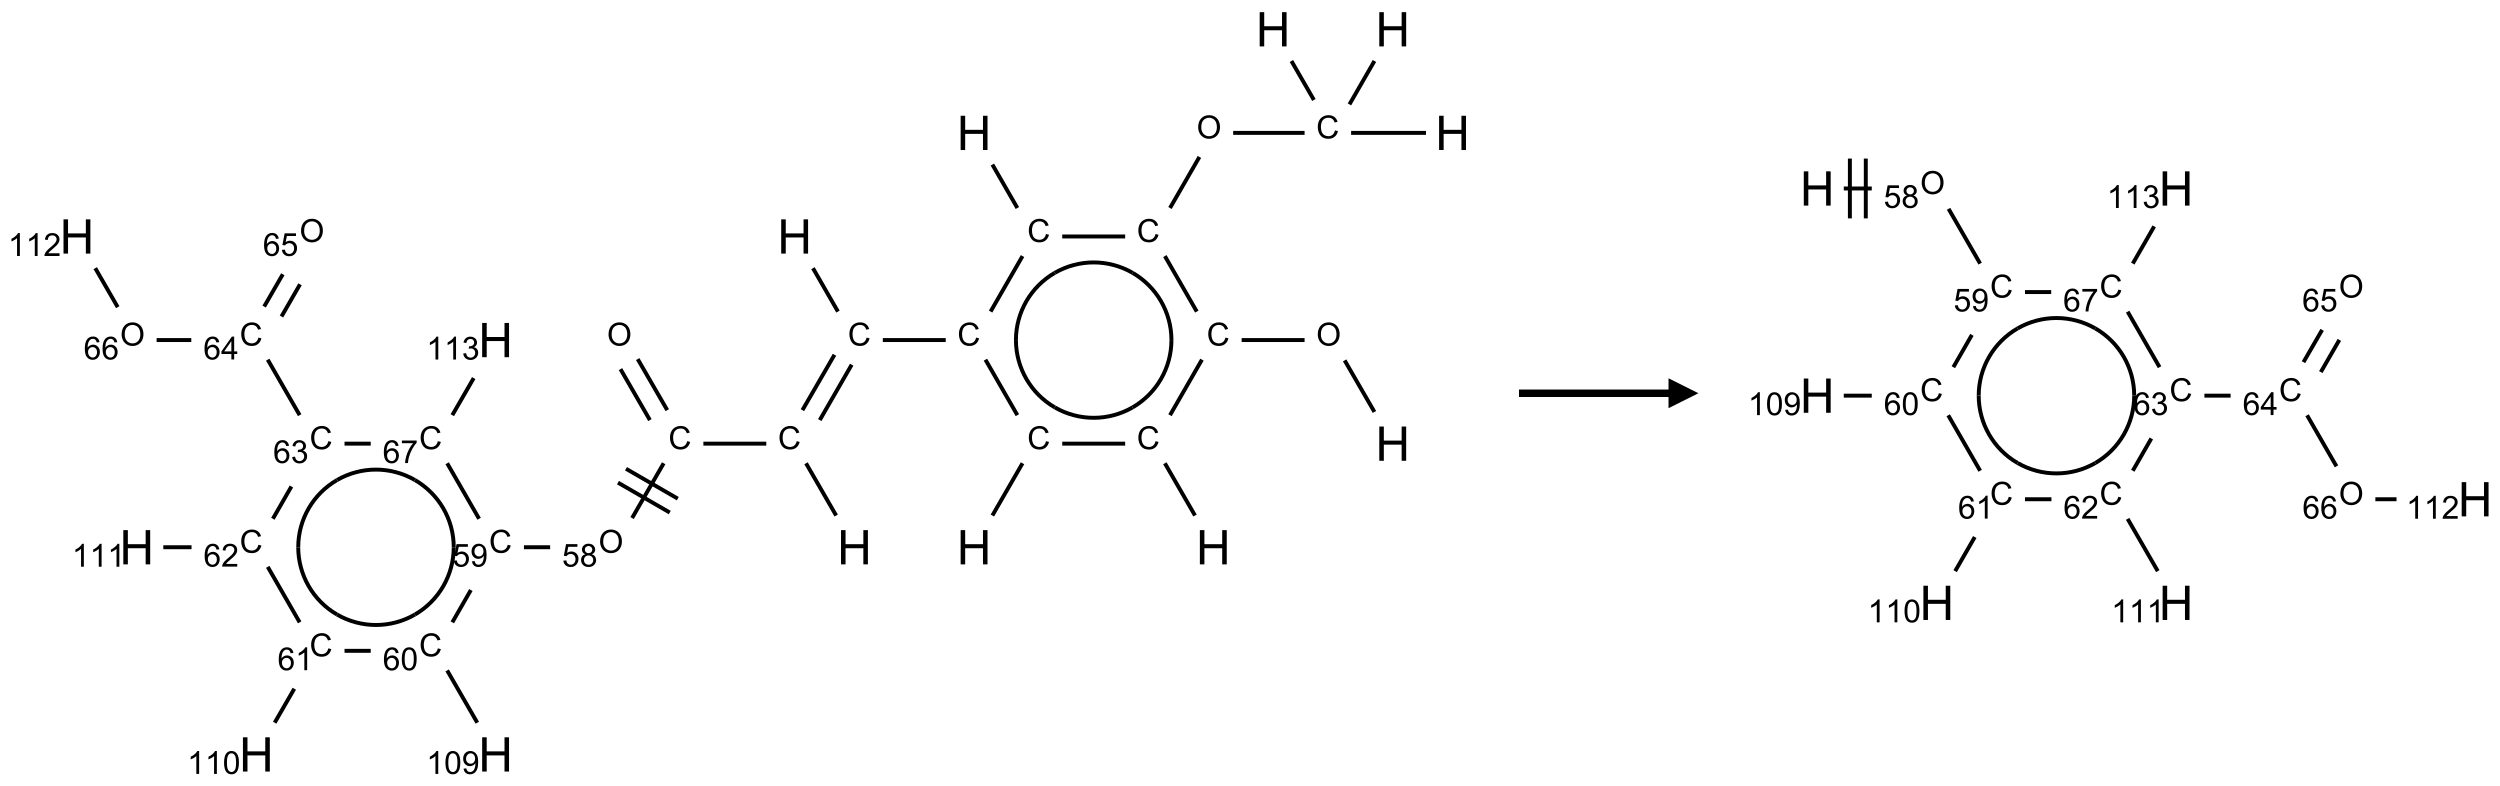 <?xml version="1.0" encoding="UTF-8"?>
<svg xmlns="http://www.w3.org/2000/svg" xmlns:xlink="http://www.w3.org/1999/xlink" width="836" height="263" viewBox="0 0 836 263">
<defs>
<g>
<g id="glyph-0-0">
<path d="M 2 0 L 2 -10 L 10 -10 L 10 0 Z M 2.25 -0.25 L 9.75 -0.25 L 9.75 -9.75 L 2.25 -9.75 Z M 2.25 -0.25 "/>
</g>
<g id="glyph-0-1">
<path d="M 1.281 0 L 1.281 -11.453 L 2.797 -11.453 L 2.797 -6.75 L 8.75 -6.75 L 8.75 -11.453 L 10.266 -11.453 L 10.266 0 L 8.75 0 L 8.75 -5.398 L 2.797 -5.398 L 2.797 0 Z M 1.281 0 "/>
</g>
<g id="glyph-1-0">
<path d="M 1.332 0 L 1.332 -6.668 L 6.668 -6.668 L 6.668 0 Z M 1.5 -0.168 L 6.5 -0.168 L 6.5 -6.5 L 1.5 -6.5 Z M 1.5 -0.168 "/>
</g>
<g id="glyph-1-1">
<path d="M 0.516 -3.719 C 0.516 -4.984 0.855 -5.977 1.535 -6.695 C 2.215 -7.414 3.094 -7.77 4.172 -7.77 C 4.875 -7.77 5.512 -7.602 6.078 -7.266 C 6.645 -6.93 7.074 -6.461 7.371 -5.855 C 7.668 -5.254 7.816 -4.57 7.816 -3.809 C 7.816 -3.035 7.66 -2.34 7.348 -1.73 C 7.035 -1.117 6.594 -0.656 6.02 -0.34 C 5.449 -0.027 4.828 0.129 4.168 0.129 C 3.449 0.129 2.805 -0.043 2.238 -0.391 C 1.672 -0.738 1.246 -1.211 0.953 -1.812 C 0.66 -2.414 0.516 -3.047 0.516 -3.719 Z M 1.559 -3.703 C 1.559 -2.781 1.805 -2.059 2.301 -1.527 C 2.793 -1 3.414 -0.734 4.16 -0.734 C 4.922 -0.734 5.547 -1 6.039 -1.535 C 6.531 -2.07 6.777 -2.828 6.777 -3.812 C 6.777 -4.434 6.672 -4.977 6.461 -5.441 C 6.25 -5.902 5.945 -6.262 5.539 -6.52 C 5.133 -6.773 4.68 -6.902 4.176 -6.902 C 3.461 -6.902 2.848 -6.656 2.332 -6.164 C 1.816 -5.672 1.559 -4.852 1.559 -3.703 Z M 1.559 -3.703 "/>
</g>
<g id="glyph-1-2">
<path d="M 6.27 -2.676 L 7.281 -2.422 C 7.07 -1.594 6.688 -0.961 6.137 -0.523 C 5.586 -0.086 4.914 0.129 4.121 0.129 C 3.297 0.129 2.629 -0.039 2.113 -0.371 C 1.598 -0.707 1.203 -1.191 0.934 -1.828 C 0.664 -2.465 0.531 -3.145 0.531 -3.875 C 0.531 -4.672 0.684 -5.363 0.988 -5.957 C 1.293 -6.547 1.723 -6.996 2.285 -7.305 C 2.844 -7.613 3.461 -7.766 4.137 -7.766 C 4.898 -7.766 5.543 -7.57 6.062 -7.184 C 6.582 -6.793 6.945 -6.246 7.152 -5.543 L 6.156 -5.309 C 5.98 -5.863 5.723 -6.266 5.387 -6.52 C 5.051 -6.773 4.625 -6.902 4.113 -6.902 C 3.527 -6.902 3.039 -6.762 2.645 -6.48 C 2.25 -6.199 1.973 -5.82 1.812 -5.348 C 1.652 -4.871 1.574 -4.383 1.574 -3.879 C 1.574 -3.23 1.668 -2.664 1.855 -2.18 C 2.047 -1.695 2.34 -1.332 2.738 -1.094 C 3.137 -0.855 3.57 -0.734 4.035 -0.734 C 4.602 -0.734 5.082 -0.898 5.473 -1.223 C 5.867 -1.551 6.133 -2.035 6.27 -2.676 Z M 6.27 -2.676 "/>
</g>
<g id="glyph-1-3">
<path d="M 0.441 -2 L 1.426 -2.082 C 1.5 -1.605 1.668 -1.242 1.934 -1.004 C 2.199 -0.762 2.52 -0.641 2.895 -0.641 C 3.348 -0.641 3.73 -0.812 4.043 -1.152 C 4.355 -1.492 4.512 -1.941 4.512 -2.504 C 4.512 -3.039 4.359 -3.461 4.059 -3.77 C 3.758 -4.078 3.367 -4.234 2.879 -4.234 C 2.578 -4.234 2.305 -4.164 2.062 -4.027 C 1.82 -3.891 1.629 -3.715 1.488 -3.496 L 0.609 -3.609 L 1.348 -7.531 L 5.145 -7.531 L 5.145 -6.637 L 2.098 -6.637 L 1.688 -4.582 C 2.145 -4.902 2.625 -5.062 3.129 -5.062 C 3.797 -5.062 4.359 -4.832 4.816 -4.371 C 5.277 -3.91 5.504 -3.312 5.504 -2.59 C 5.504 -1.898 5.305 -1.301 4.902 -0.797 C 4.41 -0.18 3.742 0.129 2.895 0.129 C 2.199 0.129 1.633 -0.062 1.195 -0.453 C 0.758 -0.844 0.504 -1.359 0.441 -2 Z M 0.441 -2 "/>
</g>
<g id="glyph-1-4">
<path d="M 1.887 -4.141 C 1.496 -4.281 1.207 -4.484 1.02 -4.75 C 0.832 -5.016 0.738 -5.328 0.738 -5.699 C 0.738 -6.254 0.938 -6.719 1.34 -7.098 C 1.738 -7.477 2.27 -7.668 2.934 -7.668 C 3.598 -7.668 4.137 -7.473 4.543 -7.086 C 4.949 -6.699 5.152 -6.227 5.152 -5.672 C 5.152 -5.316 5.059 -5.008 4.871 -4.746 C 4.688 -4.484 4.406 -4.281 4.027 -4.141 C 4.496 -3.988 4.852 -3.742 5.098 -3.402 C 5.34 -3.062 5.465 -2.656 5.465 -2.184 C 5.465 -1.531 5.234 -0.98 4.77 -0.535 C 4.309 -0.09 3.703 0.129 2.949 0.129 C 2.195 0.129 1.586 -0.094 1.125 -0.539 C 0.664 -0.984 0.434 -1.543 0.434 -2.207 C 0.434 -2.703 0.559 -3.121 0.809 -3.457 C 1.062 -3.793 1.422 -4.02 1.887 -4.141 Z M 1.699 -5.73 C 1.699 -5.367 1.812 -5.074 2.047 -4.844 C 2.281 -4.613 2.582 -4.5 2.953 -4.5 C 3.312 -4.5 3.609 -4.613 3.84 -4.84 C 4.07 -5.066 4.188 -5.348 4.188 -5.676 C 4.188 -6.02 4.07 -6.309 3.832 -6.543 C 3.594 -6.777 3.297 -6.895 2.941 -6.895 C 2.586 -6.895 2.289 -6.781 2.051 -6.551 C 1.816 -6.324 1.699 -6.047 1.699 -5.73 Z M 1.395 -2.203 C 1.395 -1.938 1.461 -1.676 1.586 -1.426 C 1.711 -1.176 1.902 -0.984 2.152 -0.848 C 2.402 -0.711 2.672 -0.641 2.957 -0.641 C 3.406 -0.641 3.777 -0.785 4.066 -1.074 C 4.359 -1.363 4.504 -1.727 4.504 -2.172 C 4.504 -2.625 4.355 -2.996 4.055 -3.293 C 3.754 -3.586 3.379 -3.734 2.926 -3.734 C 2.484 -3.734 2.121 -3.59 1.832 -3.297 C 1.543 -3.004 1.395 -2.641 1.395 -2.203 Z M 1.395 -2.203 "/>
</g>
<g id="glyph-1-5">
<path d="M 0.582 -1.766 L 1.484 -1.848 C 1.562 -1.426 1.707 -1.117 1.922 -0.926 C 2.137 -0.734 2.414 -0.641 2.75 -0.641 C 3.039 -0.641 3.289 -0.707 3.508 -0.84 C 3.727 -0.973 3.902 -1.148 4.043 -1.367 C 4.18 -1.586 4.297 -1.887 4.391 -2.262 C 4.484 -2.637 4.531 -3.016 4.531 -3.406 C 4.531 -3.449 4.531 -3.512 4.527 -3.594 C 4.34 -3.297 4.082 -3.055 3.758 -2.867 C 3.434 -2.68 3.082 -2.59 2.703 -2.59 C 2.07 -2.59 1.535 -2.816 1.098 -3.277 C 0.66 -3.734 0.441 -4.34 0.441 -5.09 C 0.441 -5.863 0.672 -6.484 1.129 -6.957 C 1.586 -7.43 2.156 -7.668 2.844 -7.668 C 3.34 -7.668 3.793 -7.531 4.207 -7.266 C 4.617 -7 4.93 -6.617 5.145 -6.121 C 5.355 -5.629 5.465 -4.91 5.465 -3.973 C 5.465 -2.996 5.359 -2.223 5.145 -1.645 C 4.934 -1.066 4.617 -0.625 4.199 -0.324 C 3.781 -0.02 3.293 0.129 2.73 0.129 C 2.133 0.129 1.645 -0.035 1.266 -0.367 C 0.887 -0.699 0.66 -1.164 0.582 -1.766 Z M 4.422 -5.137 C 4.422 -5.676 4.277 -6.102 3.992 -6.418 C 3.707 -6.734 3.359 -6.891 2.957 -6.891 C 2.543 -6.891 2.18 -6.719 1.871 -6.379 C 1.562 -6.039 1.406 -5.598 1.406 -5.059 C 1.406 -4.57 1.555 -4.176 1.848 -3.871 C 2.141 -3.566 2.5 -3.418 2.934 -3.418 C 3.367 -3.418 3.723 -3.57 4.004 -3.871 C 4.281 -4.176 4.422 -4.598 4.422 -5.137 Z M 4.422 -5.137 "/>
</g>
<g id="glyph-1-6">
<path d="M 5.309 -5.766 L 4.375 -5.691 C 4.293 -6.059 4.172 -6.328 4.02 -6.496 C 3.766 -6.762 3.453 -6.895 3.082 -6.895 C 2.785 -6.895 2.523 -6.812 2.297 -6.645 C 2 -6.43 1.77 -6.117 1.598 -5.703 C 1.43 -5.289 1.34 -4.703 1.332 -3.938 C 1.559 -4.281 1.836 -4.535 2.16 -4.703 C 2.488 -4.871 2.828 -4.953 3.188 -4.953 C 3.812 -4.953 4.344 -4.723 4.785 -4.262 C 5.223 -3.801 5.441 -3.207 5.441 -2.48 C 5.441 -2 5.34 -1.555 5.133 -1.145 C 4.926 -0.73 4.641 -0.418 4.281 -0.199 C 3.922 0.02 3.512 0.129 3.051 0.129 C 2.27 0.129 1.633 -0.156 1.141 -0.73 C 0.648 -1.305 0.402 -2.254 0.402 -3.574 C 0.402 -5.051 0.672 -6.121 1.219 -6.793 C 1.695 -7.375 2.336 -7.668 3.141 -7.668 C 3.742 -7.668 4.234 -7.5 4.617 -7.16 C 5 -6.824 5.23 -6.359 5.309 -5.766 Z M 1.48 -2.473 C 1.48 -2.152 1.547 -1.844 1.684 -1.547 C 1.82 -1.25 2.016 -1.027 2.262 -0.871 C 2.508 -0.719 2.766 -0.641 3.035 -0.641 C 3.434 -0.641 3.773 -0.801 4.059 -1.121 C 4.344 -1.441 4.484 -1.875 4.484 -2.422 C 4.484 -2.949 4.344 -3.367 4.062 -3.668 C 3.781 -3.973 3.426 -4.125 3 -4.125 C 2.578 -4.125 2.219 -3.973 1.922 -3.668 C 1.625 -3.363 1.48 -2.969 1.48 -2.473 Z M 1.48 -2.473 "/>
</g>
<g id="glyph-1-7">
<path d="M 0.441 -3.766 C 0.441 -4.668 0.535 -5.395 0.723 -5.945 C 0.906 -6.496 1.184 -6.922 1.551 -7.219 C 1.918 -7.516 2.375 -7.668 2.934 -7.668 C 3.344 -7.668 3.703 -7.586 4.012 -7.418 C 4.32 -7.254 4.574 -7.016 4.777 -6.707 C 4.977 -6.395 5.137 -6.016 5.25 -5.57 C 5.363 -5.125 5.422 -4.523 5.422 -3.766 C 5.422 -2.871 5.328 -2.148 5.145 -1.598 C 4.961 -1.047 4.688 -0.621 4.32 -0.32 C 3.953 -0.02 3.492 0.129 2.934 0.129 C 2.195 0.129 1.617 -0.133 1.199 -0.66 C 0.695 -1.297 0.441 -2.332 0.441 -3.766 Z M 1.406 -3.766 C 1.406 -2.512 1.555 -1.68 1.848 -1.262 C 2.141 -0.848 2.5 -0.641 2.934 -0.641 C 3.363 -0.641 3.727 -0.848 4.02 -1.266 C 4.312 -1.684 4.457 -2.516 4.457 -3.766 C 4.457 -5.023 4.312 -5.859 4.02 -6.27 C 3.727 -6.684 3.359 -6.891 2.922 -6.891 C 2.492 -6.891 2.148 -6.707 1.891 -6.344 C 1.566 -5.879 1.406 -5.02 1.406 -3.766 Z M 1.406 -3.766 "/>
</g>
<g id="glyph-1-8">
<path d="M 3.973 0 L 3.035 0 L 3.035 -5.973 C 2.809 -5.758 2.516 -5.543 2.148 -5.328 C 1.781 -5.113 1.453 -4.953 1.16 -4.844 L 1.16 -5.75 C 1.684 -5.996 2.145 -6.297 2.535 -6.645 C 2.93 -6.996 3.207 -7.336 3.371 -7.668 L 3.973 -7.668 Z M 3.973 0 "/>
</g>
<g id="glyph-1-9">
<path d="M 5.371 -0.902 L 5.371 0 L 0.324 0 C 0.316 -0.227 0.352 -0.441 0.434 -0.652 C 0.562 -0.996 0.766 -1.332 1.051 -1.668 C 1.332 -2 1.742 -2.387 2.277 -2.824 C 3.105 -3.504 3.668 -4.043 3.957 -4.441 C 4.25 -4.84 4.395 -5.215 4.395 -5.566 C 4.395 -5.938 4.262 -6.254 3.996 -6.508 C 3.73 -6.762 3.387 -6.891 2.957 -6.891 C 2.508 -6.891 2.145 -6.754 1.875 -6.484 C 1.605 -6.215 1.469 -5.84 1.465 -5.359 L 0.5 -5.457 C 0.566 -6.176 0.812 -6.727 1.246 -7.102 C 1.676 -7.477 2.254 -7.668 2.98 -7.668 C 3.711 -7.668 4.293 -7.465 4.719 -7.059 C 5.145 -6.652 5.359 -6.148 5.359 -5.547 C 5.359 -5.242 5.297 -4.941 5.172 -4.645 C 5.047 -4.352 4.84 -4.039 4.551 -3.715 C 4.262 -3.387 3.777 -2.938 3.105 -2.371 C 2.543 -1.898 2.18 -1.578 2.02 -1.41 C 1.859 -1.242 1.73 -1.07 1.625 -0.902 Z M 5.371 -0.902 "/>
</g>
<g id="glyph-1-10">
<path d="M 0.449 -2.016 L 1.387 -2.141 C 1.492 -1.609 1.676 -1.227 1.934 -0.992 C 2.191 -0.758 2.508 -0.641 2.879 -0.641 C 3.32 -0.641 3.695 -0.793 3.996 -1.098 C 4.301 -1.402 4.453 -1.781 4.453 -2.234 C 4.453 -2.664 4.312 -3.02 4.031 -3.301 C 3.75 -3.578 3.391 -3.719 2.957 -3.719 C 2.781 -3.719 2.562 -3.684 2.297 -3.613 L 2.402 -4.438 C 2.465 -4.43 2.516 -4.426 2.551 -4.426 C 2.949 -4.426 3.312 -4.531 3.629 -4.738 C 3.949 -4.949 4.109 -5.27 4.109 -5.703 C 4.109 -6.047 3.992 -6.332 3.762 -6.559 C 3.527 -6.785 3.227 -6.895 2.859 -6.895 C 2.496 -6.895 2.191 -6.781 1.949 -6.551 C 1.707 -6.324 1.547 -5.98 1.48 -5.52 L 0.543 -5.688 C 0.656 -6.316 0.918 -6.805 1.324 -7.148 C 1.73 -7.492 2.234 -7.668 2.84 -7.668 C 3.254 -7.668 3.641 -7.578 3.988 -7.398 C 4.34 -7.219 4.609 -6.977 4.793 -6.668 C 4.98 -6.359 5.074 -6.031 5.074 -5.684 C 5.074 -5.352 4.984 -5.051 4.809 -4.781 C 4.629 -4.512 4.367 -4.297 4.02 -4.137 C 4.473 -4.031 4.824 -3.816 5.074 -3.488 C 5.324 -3.16 5.449 -2.75 5.449 -2.254 C 5.449 -1.59 5.203 -1.023 4.719 -0.559 C 4.234 -0.098 3.617 0.137 2.875 0.137 C 2.203 0.137 1.648 -0.062 1.207 -0.465 C 0.762 -0.863 0.512 -1.379 0.449 -2.016 Z M 0.449 -2.016 "/>
</g>
<g id="glyph-1-11">
<path d="M 3.449 0 L 3.449 -1.828 L 0.137 -1.828 L 0.137 -2.688 L 3.621 -7.637 L 4.387 -7.637 L 4.387 -2.688 L 5.418 -2.688 L 5.418 -1.828 L 4.387 -1.828 L 4.387 0 Z M 3.449 -2.688 L 3.449 -6.129 L 1.059 -2.688 Z M 3.449 -2.688 "/>
</g>
<g id="glyph-1-12">
<path d="M 0.504 -6.637 L 0.504 -7.535 L 5.449 -7.535 L 5.449 -6.809 C 4.961 -6.289 4.48 -5.602 4.004 -4.746 C 3.527 -3.887 3.156 -3.004 2.895 -2.098 C 2.707 -1.461 2.59 -0.762 2.535 0 L 1.574 0 C 1.582 -0.602 1.703 -1.328 1.926 -2.176 C 2.152 -3.027 2.477 -3.848 2.898 -4.637 C 3.32 -5.426 3.77 -6.094 4.246 -6.637 Z M 0.504 -6.637 "/>
</g>
</g>
</defs>
<path fill="none" stroke-width="0.033" stroke-linecap="butt" stroke-linejoin="miter" stroke="rgb(0%, 0%, 0%)" stroke-opacity="1" stroke-miterlimit="10" d="M 10.847 3.199 L 10.598 2.768 " transform="matrix(40, 0, 0, 40, 25.73, 9.795)"/>
<path fill="none" stroke-width="0.033" stroke-linecap="butt" stroke-linejoin="miter" stroke="rgb(0%, 0%, 0%)" stroke-opacity="1" stroke-miterlimit="10" d="M 10.263 2.598 L 9.737 2.598 " transform="matrix(40, 0, 0, 40, 25.73, 9.795)"/>
<path fill="none" stroke-width="0.033" stroke-linecap="butt" stroke-linejoin="miter" stroke="rgb(0%, 0%, 0%)" stroke-opacity="1" stroke-miterlimit="10" d="M 9.405 2.762 L 9.138 3.226 " transform="matrix(40, 0, 0, 40, 25.73, 9.795)"/>
<path fill="none" stroke-width="0.033" stroke-linecap="butt" stroke-linejoin="miter" stroke="rgb(0%, 0%, 0%)" stroke-opacity="1" stroke-miterlimit="10" d="M 9.095 3.628 L 9.347 4.065 " transform="matrix(40, 0, 0, 40, 25.73, 9.795)"/>
<path fill="none" stroke-width="0.033" stroke-linecap="butt" stroke-linejoin="miter" stroke="rgb(0%, 0%, 0%)" stroke-opacity="1" stroke-miterlimit="10" d="M 8.763 3.464 L 8.237 3.464 " transform="matrix(40, 0, 0, 40, 25.73, 9.795)"/>
<path fill="none" stroke-width="0.033" stroke-linecap="butt" stroke-linejoin="miter" stroke="rgb(0%, 0%, 0%)" stroke-opacity="1" stroke-miterlimit="10" d="M 7.905 3.628 L 7.653 4.065 " transform="matrix(40, 0, 0, 40, 25.73, 9.795)"/>
<path fill="none" stroke-width="0.033" stroke-linecap="butt" stroke-linejoin="miter" stroke="rgb(0%, 0%, 0%)" stroke-opacity="1" stroke-miterlimit="10" d="M 7.862 3.226 L 7.595 2.762 " transform="matrix(40, 0, 0, 40, 25.73, 9.795)"/>
<path fill="none" stroke-width="0.033" stroke-linecap="butt" stroke-linejoin="miter" stroke="rgb(0%, 0%, 0%)" stroke-opacity="1" stroke-miterlimit="10" d="M 7.263 2.598 L 6.737 2.598 " transform="matrix(40, 0, 0, 40, 25.73, 9.795)"/>
<path fill="none" stroke-width="0.033" stroke-linecap="butt" stroke-linejoin="miter" stroke="rgb(0%, 0%, 0%)" stroke-opacity="1" stroke-miterlimit="10" d="M 6.362 2.36 L 6.153 1.997 " transform="matrix(40, 0, 0, 40, 25.73, 9.795)"/>
<path fill="none" stroke-width="0.033" stroke-linecap="butt" stroke-linejoin="miter" stroke="rgb(0%, 0%, 0%)" stroke-opacity="1" stroke-miterlimit="10" d="M 6.333 2.721 L 6.065 3.184 " transform="matrix(40, 0, 0, 40, 25.73, 9.795)"/>
<path fill="none" stroke-width="0.033" stroke-linecap="butt" stroke-linejoin="miter" stroke="rgb(0%, 0%, 0%)" stroke-opacity="1" stroke-miterlimit="10" d="M 6.477 2.804 L 6.21 3.267 " transform="matrix(40, 0, 0, 40, 25.73, 9.795)"/>
<path fill="none" stroke-width="0.033" stroke-linecap="butt" stroke-linejoin="miter" stroke="rgb(0%, 0%, 0%)" stroke-opacity="1" stroke-miterlimit="10" d="M 6.095 3.628 L 6.347 4.065 " transform="matrix(40, 0, 0, 40, 25.73, 9.795)"/>
<path fill="none" stroke-width="0.033" stroke-linecap="butt" stroke-linejoin="miter" stroke="rgb(0%, 0%, 0%)" stroke-opacity="1" stroke-miterlimit="10" d="M 5.763 3.464 L 5.237 3.464 " transform="matrix(40, 0, 0, 40, 25.73, 9.795)"/>
<path fill="none" stroke-width="0.033" stroke-linecap="butt" stroke-linejoin="miter" stroke="rgb(0%, 0%, 0%)" stroke-opacity="1" stroke-miterlimit="10" d="M 4.935 3.184 L 4.688 2.757 " transform="matrix(40, 0, 0, 40, 25.73, 9.795)"/>
<path fill="none" stroke-width="0.033" stroke-linecap="butt" stroke-linejoin="miter" stroke="rgb(0%, 0%, 0%)" stroke-opacity="1" stroke-miterlimit="10" d="M 4.79 3.267 L 4.544 2.841 " transform="matrix(40, 0, 0, 40, 25.73, 9.795)"/>
<path fill="none" stroke-width="0.033" stroke-linecap="butt" stroke-linejoin="miter" stroke="rgb(0%, 0%, 0%)" stroke-opacity="1" stroke-miterlimit="10" d="M 4.905 3.628 L 4.641 4.086 " transform="matrix(40, 0, 0, 40, 25.73, 9.795)"/>
<path fill="none" stroke-width="0.033" stroke-linecap="butt" stroke-linejoin="miter" stroke="rgb(0%, 0%, 0%)" stroke-opacity="1" stroke-miterlimit="10" d="M 4.523 3.79 L 4.956 4.04 " transform="matrix(40, 0, 0, 40, 25.73, 9.795)"/>
<path fill="none" stroke-width="0.033" stroke-linecap="butt" stroke-linejoin="miter" stroke="rgb(0%, 0%, 0%)" stroke-opacity="1" stroke-miterlimit="10" d="M 4.59 3.674 L 5.023 3.924 " transform="matrix(40, 0, 0, 40, 25.73, 9.795)"/>
<path fill="none" stroke-width="0.033" stroke-linecap="butt" stroke-linejoin="miter" stroke="rgb(0%, 0%, 0%)" stroke-opacity="1" stroke-miterlimit="10" d="M 3.956 4.33 L 3.737 4.33 " transform="matrix(40, 0, 0, 40, 25.73, 9.795)"/>
<path fill="none" stroke-width="0.033" stroke-linecap="butt" stroke-linejoin="miter" stroke="rgb(0%, 0%, 0%)" stroke-opacity="1" stroke-miterlimit="10" d="M 3.293 4.688 L 3.138 4.958 " transform="matrix(40, 0, 0, 40, 25.73, 9.795)"/>
<path fill="none" stroke-width="0.033" stroke-linecap="butt" stroke-linejoin="miter" stroke="rgb(0%, 0%, 0%)" stroke-opacity="1" stroke-miterlimit="10" d="M 3.095 5.36 L 3.347 5.797 " transform="matrix(40, 0, 0, 40, 25.73, 9.795)"/>
<path fill="none" stroke-width="0.033" stroke-linecap="butt" stroke-linejoin="miter" stroke="rgb(0%, 0%, 0%)" stroke-opacity="1" stroke-miterlimit="10" d="M 2.456 5.196 L 2.237 5.196 " transform="matrix(40, 0, 0, 40, 25.73, 9.795)"/>
<path fill="none" stroke-width="0.033" stroke-linecap="butt" stroke-linejoin="miter" stroke="rgb(0%, 0%, 0%)" stroke-opacity="1" stroke-miterlimit="10" d="M 1.817 5.513 L 1.653 5.797 " transform="matrix(40, 0, 0, 40, 25.73, 9.795)"/>
<path fill="none" stroke-width="0.033" stroke-linecap="butt" stroke-linejoin="miter" stroke="rgb(0%, 0%, 0%)" stroke-opacity="1" stroke-miterlimit="10" d="M 1.862 4.958 L 1.595 4.494 " transform="matrix(40, 0, 0, 40, 25.73, 9.795)"/>
<path fill="none" stroke-width="0.033" stroke-linecap="butt" stroke-linejoin="miter" stroke="rgb(0%, 0%, 0%)" stroke-opacity="1" stroke-miterlimit="10" d="M 0.958 4.33 L 0.722 4.33 " transform="matrix(40, 0, 0, 40, 25.73, 9.795)"/>
<path fill="none" stroke-width="0.033" stroke-linecap="butt" stroke-linejoin="miter" stroke="rgb(0%, 0%, 0%)" stroke-opacity="1" stroke-miterlimit="10" d="M 1.638 4.092 L 1.793 3.822 " transform="matrix(40, 0, 0, 40, 25.73, 9.795)"/>
<path fill="none" stroke-width="0.033" stroke-linecap="butt" stroke-linejoin="miter" stroke="rgb(0%, 0%, 0%)" stroke-opacity="1" stroke-miterlimit="10" d="M 1.862 3.226 L 1.595 2.762 " transform="matrix(40, 0, 0, 40, 25.73, 9.795)"/>
<path fill="none" stroke-width="0.033" stroke-linecap="butt" stroke-linejoin="miter" stroke="rgb(0%, 0%, 0%)" stroke-opacity="1" stroke-miterlimit="10" d="M 1.71 2.401 L 1.865 2.132 " transform="matrix(40, 0, 0, 40, 25.73, 9.795)"/>
<path fill="none" stroke-width="0.033" stroke-linecap="butt" stroke-linejoin="miter" stroke="rgb(0%, 0%, 0%)" stroke-opacity="1" stroke-miterlimit="10" d="M 1.565 2.318 L 1.721 2.048 " transform="matrix(40, 0, 0, 40, 25.73, 9.795)"/>
<path fill="none" stroke-width="0.033" stroke-linecap="butt" stroke-linejoin="miter" stroke="rgb(0%, 0%, 0%)" stroke-opacity="1" stroke-miterlimit="10" d="M 0.956 2.598 L 0.666 2.598 " transform="matrix(40, 0, 0, 40, 25.73, 9.795)"/>
<path fill="none" stroke-width="0.033" stroke-linecap="butt" stroke-linejoin="miter" stroke="rgb(0%, 0%, 0%)" stroke-opacity="1" stroke-miterlimit="10" d="M 0.341 2.323 L 0.153 1.997 " transform="matrix(40, 0, 0, 40, 25.73, 9.795)"/>
<path fill="none" stroke-width="0.033" stroke-linecap="butt" stroke-linejoin="miter" stroke="rgb(0%, 0%, 0%)" stroke-opacity="1" stroke-miterlimit="10" d="M 2.237 3.464 L 2.456 3.464 " transform="matrix(40, 0, 0, 40, 25.73, 9.795)"/>
<path fill="none" stroke-width="0.033" stroke-linecap="butt" stroke-linejoin="miter" stroke="rgb(0%, 0%, 0%)" stroke-opacity="1" stroke-miterlimit="10" d="M 3.095 3.628 L 3.362 4.092 " transform="matrix(40, 0, 0, 40, 25.73, 9.795)"/>
<path fill="none" stroke-width="0.033" stroke-linecap="butt" stroke-linejoin="miter" stroke="rgb(0%, 0%, 0%)" stroke-opacity="1" stroke-miterlimit="10" d="M 3.138 3.226 L 3.317 2.916 " transform="matrix(40, 0, 0, 40, 25.73, 9.795)"/>
<path fill="none" stroke-width="0.033" stroke-linecap="butt" stroke-linejoin="miter" stroke="rgb(0%, 0%, 0%)" stroke-opacity="1" stroke-miterlimit="10" d="M 7.638 2.36 L 7.905 1.896 " transform="matrix(40, 0, 0, 40, 25.73, 9.795)"/>
<path fill="none" stroke-width="0.033" stroke-linecap="butt" stroke-linejoin="miter" stroke="rgb(0%, 0%, 0%)" stroke-opacity="1" stroke-miterlimit="10" d="M 7.862 1.494 L 7.653 1.131 " transform="matrix(40, 0, 0, 40, 25.73, 9.795)"/>
<path fill="none" stroke-width="0.033" stroke-linecap="butt" stroke-linejoin="miter" stroke="rgb(0%, 0%, 0%)" stroke-opacity="1" stroke-miterlimit="10" d="M 8.237 1.732 L 8.763 1.732 " transform="matrix(40, 0, 0, 40, 25.73, 9.795)"/>
<path fill="none" stroke-width="0.033" stroke-linecap="butt" stroke-linejoin="miter" stroke="rgb(0%, 0%, 0%)" stroke-opacity="1" stroke-miterlimit="10" d="M 9.095 1.896 L 9.362 2.36 " transform="matrix(40, 0, 0, 40, 25.73, 9.795)"/>
<path fill="none" stroke-width="0.033" stroke-linecap="butt" stroke-linejoin="miter" stroke="rgb(0%, 0%, 0%)" stroke-opacity="1" stroke-miterlimit="10" d="M 9.138 1.494 L 9.384 1.067 " transform="matrix(40, 0, 0, 40, 25.73, 9.795)"/>
<path fill="none" stroke-width="0.033" stroke-linecap="butt" stroke-linejoin="miter" stroke="rgb(0%, 0%, 0%)" stroke-opacity="1" stroke-miterlimit="10" d="M 9.666 0.866 L 10.263 0.866 " transform="matrix(40, 0, 0, 40, 25.73, 9.795)"/>
<path fill="none" stroke-width="0.033" stroke-linecap="butt" stroke-linejoin="miter" stroke="rgb(0%, 0%, 0%)" stroke-opacity="1" stroke-miterlimit="10" d="M 10.341 0.591 L 10.153 0.265 " transform="matrix(40, 0, 0, 40, 25.73, 9.795)"/>
<path fill="none" stroke-width="0.033" stroke-linecap="butt" stroke-linejoin="miter" stroke="rgb(0%, 0%, 0%)" stroke-opacity="1" stroke-miterlimit="10" d="M 10.652 0.866 L 11.278 0.866 " transform="matrix(40, 0, 0, 40, 25.73, 9.795)"/>
<path fill="none" stroke-width="0.033" stroke-linecap="butt" stroke-linejoin="miter" stroke="rgb(0%, 0%, 0%)" stroke-opacity="1" stroke-miterlimit="10" d="M 10.638 0.628 L 10.847 0.265 " transform="matrix(40, 0, 0, 40, 25.73, 9.795)"/>
<path fill="none" stroke-width="0.033" stroke-linecap="butt" stroke-linejoin="miter" stroke="rgb(0%, 0%, 0%)" stroke-opacity="1" stroke-miterlimit="10" d="M 9.15 2.598 C 9.15 2.83 9.026 3.045 8.825 3.161 " transform="matrix(40, 0, 0, 40, 25.73, 9.795)"/>
<path fill="none" stroke-width="0.033" stroke-linecap="butt" stroke-linejoin="miter" stroke="rgb(0%, 0%, 0%)" stroke-opacity="1" stroke-miterlimit="10" d="M 8.825 2.036 C 9.026 2.152 9.15 2.366 9.15 2.598 " transform="matrix(40, 0, 0, 40, 25.73, 9.795)"/>
<path fill="none" stroke-width="0.033" stroke-linecap="butt" stroke-linejoin="miter" stroke="rgb(0%, 0%, 0%)" stroke-opacity="1" stroke-miterlimit="10" d="M 8.175 2.036 C 8.376 1.92 8.624 1.92 8.825 2.036 " transform="matrix(40, 0, 0, 40, 25.73, 9.795)"/>
<path fill="none" stroke-width="0.033" stroke-linecap="butt" stroke-linejoin="miter" stroke="rgb(0%, 0%, 0%)" stroke-opacity="1" stroke-miterlimit="10" d="M 7.85 2.598 C 7.85 2.366 7.974 2.152 8.175 2.036 " transform="matrix(40, 0, 0, 40, 25.73, 9.795)"/>
<path fill="none" stroke-width="0.033" stroke-linecap="butt" stroke-linejoin="miter" stroke="rgb(0%, 0%, 0%)" stroke-opacity="1" stroke-miterlimit="10" d="M 8.175 3.161 C 7.974 3.045 7.85 2.83 7.85 2.598 " transform="matrix(40, 0, 0, 40, 25.73, 9.795)"/>
<path fill="none" stroke-width="0.033" stroke-linecap="butt" stroke-linejoin="miter" stroke="rgb(0%, 0%, 0%)" stroke-opacity="1" stroke-miterlimit="10" d="M 8.825 3.161 C 8.624 3.277 8.376 3.277 8.175 3.161 " transform="matrix(40, 0, 0, 40, 25.73, 9.795)"/>
<path fill="none" stroke-width="0.033" stroke-linecap="butt" stroke-linejoin="miter" stroke="rgb(0%, 0%, 0%)" stroke-opacity="1" stroke-miterlimit="10" d="M 3.15 4.33 C 3.15 4.562 3.026 4.777 2.825 4.893 " transform="matrix(40, 0, 0, 40, 25.73, 9.795)"/>
<path fill="none" stroke-width="0.033" stroke-linecap="butt" stroke-linejoin="miter" stroke="rgb(0%, 0%, 0%)" stroke-opacity="1" stroke-miterlimit="10" d="M 2.825 3.768 C 3.026 3.884 3.15 4.098 3.15 4.33 " transform="matrix(40, 0, 0, 40, 25.73, 9.795)"/>
<path fill="none" stroke-width="0.033" stroke-linecap="butt" stroke-linejoin="miter" stroke="rgb(0%, 0%, 0%)" stroke-opacity="1" stroke-miterlimit="10" d="M 2.175 3.768 C 2.376 3.652 2.624 3.652 2.825 3.768 " transform="matrix(40, 0, 0, 40, 25.73, 9.795)"/>
<path fill="none" stroke-width="0.033" stroke-linecap="butt" stroke-linejoin="miter" stroke="rgb(0%, 0%, 0%)" stroke-opacity="1" stroke-miterlimit="10" d="M 1.85 4.33 C 1.85 4.098 1.974 3.884 2.175 3.768 " transform="matrix(40, 0, 0, 40, 25.73, 9.795)"/>
<path fill="none" stroke-width="0.033" stroke-linecap="butt" stroke-linejoin="miter" stroke="rgb(0%, 0%, 0%)" stroke-opacity="1" stroke-miterlimit="10" d="M 2.175 4.893 C 1.974 4.777 1.85 4.562 1.85 4.33 " transform="matrix(40, 0, 0, 40, 25.73, 9.795)"/>
<path fill="none" stroke-width="0.033" stroke-linecap="butt" stroke-linejoin="miter" stroke="rgb(0%, 0%, 0%)" stroke-opacity="1" stroke-miterlimit="10" d="M 2.825 4.893 C 2.624 5.009 2.376 5.009 2.175 4.893 " transform="matrix(40, 0, 0, 40, 25.73, 9.795)"/>
<g fill="rgb(0%, 0%, 0%)" fill-opacity="1">
<use xlink:href="#glyph-0-1" x="459.957" y="154.086"/>
</g>
<g fill="rgb(0%, 0%, 0%)" fill-opacity="1">
<use xlink:href="#glyph-1-1" x="440.152" y="115.566"/>
</g>
<g fill="rgb(0%, 0%, 0%)" fill-opacity="1">
<use xlink:href="#glyph-1-2" x="403.512" y="115.562"/>
</g>
<g fill="rgb(0%, 0%, 0%)" fill-opacity="1">
<use xlink:href="#glyph-1-2" x="380.137" y="150.203"/>
</g>
<g fill="rgb(0%, 0%, 0%)" fill-opacity="1">
<use xlink:href="#glyph-0-1" x="399.957" y="188.727"/>
</g>
<g fill="rgb(0%, 0%, 0%)" fill-opacity="1">
<use xlink:href="#glyph-1-2" x="343.512" y="150.203"/>
</g>
<g fill="rgb(0%, 0%, 0%)" fill-opacity="1">
<use xlink:href="#glyph-0-1" x="319.957" y="188.727"/>
</g>
<g fill="rgb(0%, 0%, 0%)" fill-opacity="1">
<use xlink:href="#glyph-1-2" x="320.137" y="115.562"/>
</g>
<g fill="rgb(0%, 0%, 0%)" fill-opacity="1">
<use xlink:href="#glyph-1-2" x="283.512" y="115.562"/>
</g>
<g fill="rgb(0%, 0%, 0%)" fill-opacity="1">
<use xlink:href="#glyph-0-1" x="259.957" y="84.805"/>
</g>
<g fill="rgb(0%, 0%, 0%)" fill-opacity="1">
<use xlink:href="#glyph-1-2" x="260.137" y="150.203"/>
</g>
<g fill="rgb(0%, 0%, 0%)" fill-opacity="1">
<use xlink:href="#glyph-0-1" x="279.957" y="188.727"/>
</g>
<g fill="rgb(0%, 0%, 0%)" fill-opacity="1">
<use xlink:href="#glyph-1-2" x="223.512" y="150.203"/>
</g>
<g fill="rgb(0%, 0%, 0%)" fill-opacity="1">
<use xlink:href="#glyph-1-1" x="202.977" y="115.566"/>
</g>
<g fill="rgb(0%, 0%, 0%)" fill-opacity="1">
<use xlink:href="#glyph-1-1" x="200.152" y="184.848"/>
</g>
<g fill="rgb(0%, 0%, 0%)" fill-opacity="1">
<use xlink:href="#glyph-1-3" x="187.938" y="189.48"/>
<use xlink:href="#glyph-1-4" x="193.87" y="189.48"/>
</g>
<g fill="rgb(0%, 0%, 0%)" fill-opacity="1">
<use xlink:href="#glyph-1-2" x="163.512" y="184.844"/>
</g>
<g fill="rgb(0%, 0%, 0%)" fill-opacity="1">
<use xlink:href="#glyph-1-3" x="151.312" y="189.48"/>
<use xlink:href="#glyph-1-5" x="157.245" y="189.48"/>
</g>
<g fill="rgb(0%, 0%, 0%)" fill-opacity="1">
<use xlink:href="#glyph-1-2" x="140.137" y="219.484"/>
</g>
<g fill="rgb(0%, 0%, 0%)" fill-opacity="1">
<use xlink:href="#glyph-1-6" x="127.98" y="224.121"/>
<use xlink:href="#glyph-1-7" x="133.913" y="224.121"/>
</g>
<g fill="rgb(0%, 0%, 0%)" fill-opacity="1">
<use xlink:href="#glyph-0-1" x="159.957" y="258.008"/>
</g>
<g fill="rgb(0%, 0%, 0%)" fill-opacity="1">
<use xlink:href="#glyph-1-8" x="142.574" y="258.801"/>
<use xlink:href="#glyph-1-7" x="148.507" y="258.801"/>
<use xlink:href="#glyph-1-5" x="154.439" y="258.801"/>
</g>
<g fill="rgb(0%, 0%, 0%)" fill-opacity="1">
<use xlink:href="#glyph-1-2" x="103.512" y="219.484"/>
</g>
<g fill="rgb(0%, 0%, 0%)" fill-opacity="1">
<use xlink:href="#glyph-1-6" x="92.805" y="224.121"/>
<use xlink:href="#glyph-1-8" x="98.737" y="224.121"/>
</g>
<g fill="rgb(0%, 0%, 0%)" fill-opacity="1">
<use xlink:href="#glyph-0-1" x="79.957" y="258.008"/>
</g>
<g fill="rgb(0%, 0%, 0%)" fill-opacity="1">
<use xlink:href="#glyph-1-8" x="62.617" y="258.801"/>
<use xlink:href="#glyph-1-8" x="68.549" y="258.801"/>
<use xlink:href="#glyph-1-7" x="74.482" y="258.801"/>
</g>
<g fill="rgb(0%, 0%, 0%)" fill-opacity="1">
<use xlink:href="#glyph-1-2" x="80.137" y="184.844"/>
</g>
<g fill="rgb(0%, 0%, 0%)" fill-opacity="1">
<use xlink:href="#glyph-1-6" x="68.031" y="189.48"/>
<use xlink:href="#glyph-1-9" x="73.964" y="189.48"/>
</g>
<g fill="rgb(0%, 0%, 0%)" fill-opacity="1">
<use xlink:href="#glyph-0-1" x="39.957" y="188.727"/>
</g>
<g fill="rgb(0%, 0%, 0%)" fill-opacity="1">
<use xlink:href="#glyph-1-8" x="24.066" y="189.52"/>
<use xlink:href="#glyph-1-8" x="29.999" y="189.52"/>
<use xlink:href="#glyph-1-8" x="35.931" y="189.52"/>
</g>
<g fill="rgb(0%, 0%, 0%)" fill-opacity="1">
<use xlink:href="#glyph-1-2" x="103.512" y="150.203"/>
</g>
<g fill="rgb(0%, 0%, 0%)" fill-opacity="1">
<use xlink:href="#glyph-1-6" x="91.328" y="154.84"/>
<use xlink:href="#glyph-1-10" x="97.26" y="154.84"/>
</g>
<g fill="rgb(0%, 0%, 0%)" fill-opacity="1">
<use xlink:href="#glyph-1-2" x="80.137" y="115.562"/>
</g>
<g fill="rgb(0%, 0%, 0%)" fill-opacity="1">
<use xlink:href="#glyph-1-6" x="67.984" y="120.199"/>
<use xlink:href="#glyph-1-11" x="73.917" y="120.199"/>
</g>
<g fill="rgb(0%, 0%, 0%)" fill-opacity="1">
<use xlink:href="#glyph-1-1" x="100.152" y="80.926"/>
</g>
<g fill="rgb(0%, 0%, 0%)" fill-opacity="1">
<use xlink:href="#glyph-1-6" x="87.898" y="85.559"/>
<use xlink:href="#glyph-1-3" x="93.831" y="85.559"/>
</g>
<g fill="rgb(0%, 0%, 0%)" fill-opacity="1">
<use xlink:href="#glyph-1-1" x="40.152" y="115.566"/>
</g>
<g fill="rgb(0%, 0%, 0%)" fill-opacity="1">
<use xlink:href="#glyph-1-6" x="27.961" y="120.199"/>
<use xlink:href="#glyph-1-6" x="33.893" y="120.199"/>
</g>
<g fill="rgb(0%, 0%, 0%)" fill-opacity="1">
<use xlink:href="#glyph-0-1" x="19.957" y="84.805"/>
</g>
<g fill="rgb(0%, 0%, 0%)" fill-opacity="1">
<use xlink:href="#glyph-1-8" x="2.668" y="85.598"/>
<use xlink:href="#glyph-1-8" x="8.6" y="85.598"/>
<use xlink:href="#glyph-1-9" x="14.533" y="85.598"/>
</g>
<g fill="rgb(0%, 0%, 0%)" fill-opacity="1">
<use xlink:href="#glyph-1-2" x="140.137" y="150.203"/>
</g>
<g fill="rgb(0%, 0%, 0%)" fill-opacity="1">
<use xlink:href="#glyph-1-6" x="127.953" y="154.84"/>
<use xlink:href="#glyph-1-12" x="133.885" y="154.84"/>
</g>
<g fill="rgb(0%, 0%, 0%)" fill-opacity="1">
<use xlink:href="#glyph-0-1" x="159.957" y="119.445"/>
</g>
<g fill="rgb(0%, 0%, 0%)" fill-opacity="1">
<use xlink:href="#glyph-1-8" x="142.59" y="120.238"/>
<use xlink:href="#glyph-1-8" x="148.522" y="120.238"/>
<use xlink:href="#glyph-1-10" x="154.454" y="120.238"/>
</g>
<g fill="rgb(0%, 0%, 0%)" fill-opacity="1">
<use xlink:href="#glyph-1-2" x="343.512" y="80.922"/>
</g>
<g fill="rgb(0%, 0%, 0%)" fill-opacity="1">
<use xlink:href="#glyph-0-1" x="319.957" y="50.164"/>
</g>
<g fill="rgb(0%, 0%, 0%)" fill-opacity="1">
<use xlink:href="#glyph-1-2" x="380.137" y="80.922"/>
</g>
<g fill="rgb(0%, 0%, 0%)" fill-opacity="1">
<use xlink:href="#glyph-1-1" x="400.152" y="46.285"/>
</g>
<g fill="rgb(0%, 0%, 0%)" fill-opacity="1">
<use xlink:href="#glyph-1-2" x="440.137" y="46.281"/>
</g>
<g fill="rgb(0%, 0%, 0%)" fill-opacity="1">
<use xlink:href="#glyph-0-1" x="419.957" y="15.523"/>
</g>
<g fill="rgb(0%, 0%, 0%)" fill-opacity="1">
<use xlink:href="#glyph-0-1" x="479.957" y="50.164"/>
</g>
<g fill="rgb(0%, 0%, 0%)" fill-opacity="1">
<use xlink:href="#glyph-0-1" x="459.957" y="15.523"/>
</g>
<path fill-rule="nonzero" fill="rgb(0%, 0%, 0%)" fill-opacity="1" d="M 507.953 132.75 L 557.953 132.75 L 557.953 136.5 L 567.953 131.5 L 557.953 126.5 L 557.953 130.25 L 507.953 130.25 "/>
<path fill="none" stroke-width="0.033" stroke-linecap="butt" stroke-linejoin="miter" stroke="rgb(0%, 0%, 0%)" stroke-opacity="1" stroke-miterlimit="10" d="M 0.222 0 L 0.456 0 " transform="matrix(40, 0, 0, 40, 607.68, 63.027)"/>
<path fill="none" stroke-width="0.033" stroke-linecap="butt" stroke-linejoin="miter" stroke="rgb(0%, 0%, 0%)" stroke-opacity="1" stroke-miterlimit="10" d="M 0.406 0.25 L 0.406 -0.25 " transform="matrix(40, 0, 0, 40, 607.68, 63.027)"/>
<path fill="none" stroke-width="0.033" stroke-linecap="butt" stroke-linejoin="miter" stroke="rgb(0%, 0%, 0%)" stroke-opacity="1" stroke-miterlimit="10" d="M 0.273 0.25 L 0.273 -0.25 " transform="matrix(40, 0, 0, 40, 607.68, 63.027)"/>
<path fill="none" stroke-width="0.033" stroke-linecap="butt" stroke-linejoin="miter" stroke="rgb(0%, 0%, 0%)" stroke-opacity="1" stroke-miterlimit="10" d="M 1.098 0.17 L 1.362 0.628 " transform="matrix(40, 0, 0, 40, 607.68, 63.027)"/>
<path fill="none" stroke-width="0.033" stroke-linecap="butt" stroke-linejoin="miter" stroke="rgb(0%, 0%, 0%)" stroke-opacity="1" stroke-miterlimit="10" d="M 1.293 1.224 L 1.138 1.494 " transform="matrix(40, 0, 0, 40, 607.68, 63.027)"/>
<path fill="none" stroke-width="0.033" stroke-linecap="butt" stroke-linejoin="miter" stroke="rgb(0%, 0%, 0%)" stroke-opacity="1" stroke-miterlimit="10" d="M 0.456 1.732 L 0.222 1.732 " transform="matrix(40, 0, 0, 40, 607.68, 63.027)"/>
<path fill="none" stroke-width="0.033" stroke-linecap="butt" stroke-linejoin="miter" stroke="rgb(0%, 0%, 0%)" stroke-opacity="1" stroke-miterlimit="10" d="M 1.095 1.896 L 1.362 2.36 " transform="matrix(40, 0, 0, 40, 607.68, 63.027)"/>
<path fill="none" stroke-width="0.033" stroke-linecap="butt" stroke-linejoin="miter" stroke="rgb(0%, 0%, 0%)" stroke-opacity="1" stroke-miterlimit="10" d="M 1.317 2.914 L 1.153 3.199 " transform="matrix(40, 0, 0, 40, 607.68, 63.027)"/>
<path fill="none" stroke-width="0.033" stroke-linecap="butt" stroke-linejoin="miter" stroke="rgb(0%, 0%, 0%)" stroke-opacity="1" stroke-miterlimit="10" d="M 1.737 2.598 L 1.958 2.598 " transform="matrix(40, 0, 0, 40, 607.68, 63.027)"/>
<path fill="none" stroke-width="0.033" stroke-linecap="butt" stroke-linejoin="miter" stroke="rgb(0%, 0%, 0%)" stroke-opacity="1" stroke-miterlimit="10" d="M 2.595 2.762 L 2.847 3.199 " transform="matrix(40, 0, 0, 40, 607.68, 63.027)"/>
<path fill="none" stroke-width="0.033" stroke-linecap="butt" stroke-linejoin="miter" stroke="rgb(0%, 0%, 0%)" stroke-opacity="1" stroke-miterlimit="10" d="M 2.638 2.36 L 2.793 2.09 " transform="matrix(40, 0, 0, 40, 607.68, 63.027)"/>
<path fill="none" stroke-width="0.033" stroke-linecap="butt" stroke-linejoin="miter" stroke="rgb(0%, 0%, 0%)" stroke-opacity="1" stroke-miterlimit="10" d="M 3.237 1.732 L 3.456 1.732 " transform="matrix(40, 0, 0, 40, 607.68, 63.027)"/>
<path fill="none" stroke-width="0.033" stroke-linecap="butt" stroke-linejoin="miter" stroke="rgb(0%, 0%, 0%)" stroke-opacity="1" stroke-miterlimit="10" d="M 4.21 1.535 L 4.365 1.266 " transform="matrix(40, 0, 0, 40, 607.68, 63.027)"/>
<path fill="none" stroke-width="0.033" stroke-linecap="butt" stroke-linejoin="miter" stroke="rgb(0%, 0%, 0%)" stroke-opacity="1" stroke-miterlimit="10" d="M 4.065 1.452 L 4.221 1.182 " transform="matrix(40, 0, 0, 40, 607.68, 63.027)"/>
<path fill="none" stroke-width="0.033" stroke-linecap="butt" stroke-linejoin="miter" stroke="rgb(0%, 0%, 0%)" stroke-opacity="1" stroke-miterlimit="10" d="M 4.095 1.896 L 4.341 2.323 " transform="matrix(40, 0, 0, 40, 607.68, 63.027)"/>
<path fill="none" stroke-width="0.033" stroke-linecap="butt" stroke-linejoin="miter" stroke="rgb(0%, 0%, 0%)" stroke-opacity="1" stroke-miterlimit="10" d="M 4.666 2.598 L 4.843 2.598 " transform="matrix(40, 0, 0, 40, 607.68, 63.027)"/>
<path fill="none" stroke-width="0.033" stroke-linecap="butt" stroke-linejoin="miter" stroke="rgb(0%, 0%, 0%)" stroke-opacity="1" stroke-miterlimit="10" d="M 2.862 1.494 L 2.595 1.03 " transform="matrix(40, 0, 0, 40, 607.68, 63.027)"/>
<path fill="none" stroke-width="0.033" stroke-linecap="butt" stroke-linejoin="miter" stroke="rgb(0%, 0%, 0%)" stroke-opacity="1" stroke-miterlimit="10" d="M 1.956 0.866 L 1.737 0.866 " transform="matrix(40, 0, 0, 40, 607.68, 63.027)"/>
<path fill="none" stroke-width="0.033" stroke-linecap="butt" stroke-linejoin="miter" stroke="rgb(0%, 0%, 0%)" stroke-opacity="1" stroke-miterlimit="10" d="M 2.638 0.628 L 2.817 0.317 " transform="matrix(40, 0, 0, 40, 607.68, 63.027)"/>
<path fill="none" stroke-width="0.033" stroke-linecap="butt" stroke-linejoin="miter" stroke="rgb(0%, 0%, 0%)" stroke-opacity="1" stroke-miterlimit="10" d="M 1.35 1.732 C 1.35 1.5 1.474 1.286 1.675 1.17 " transform="matrix(40, 0, 0, 40, 607.68, 63.027)"/>
<path fill="none" stroke-width="0.033" stroke-linecap="butt" stroke-linejoin="miter" stroke="rgb(0%, 0%, 0%)" stroke-opacity="1" stroke-miterlimit="10" d="M 1.675 2.295 C 1.474 2.179 1.35 1.964 1.35 1.732 " transform="matrix(40, 0, 0, 40, 607.68, 63.027)"/>
<path fill="none" stroke-width="0.033" stroke-linecap="butt" stroke-linejoin="miter" stroke="rgb(0%, 0%, 0%)" stroke-opacity="1" stroke-miterlimit="10" d="M 2.325 2.295 C 2.124 2.411 1.876 2.411 1.675 2.295 " transform="matrix(40, 0, 0, 40, 607.68, 63.027)"/>
<path fill="none" stroke-width="0.033" stroke-linecap="butt" stroke-linejoin="miter" stroke="rgb(0%, 0%, 0%)" stroke-opacity="1" stroke-miterlimit="10" d="M 2.65 1.732 C 2.65 1.964 2.526 2.179 2.325 2.295 " transform="matrix(40, 0, 0, 40, 607.68, 63.027)"/>
<path fill="none" stroke-width="0.033" stroke-linecap="butt" stroke-linejoin="miter" stroke="rgb(0%, 0%, 0%)" stroke-opacity="1" stroke-miterlimit="10" d="M 2.325 1.17 C 2.526 1.286 2.65 1.5 2.65 1.732 " transform="matrix(40, 0, 0, 40, 607.68, 63.027)"/>
<path fill="none" stroke-width="0.033" stroke-linecap="butt" stroke-linejoin="miter" stroke="rgb(0%, 0%, 0%)" stroke-opacity="1" stroke-miterlimit="10" d="M 1.675 1.17 C 1.876 1.054 2.124 1.054 2.325 1.17 " transform="matrix(40, 0, 0, 40, 607.68, 63.027)"/>
<g fill="rgb(0%, 0%, 0%)" fill-opacity="1">
<use xlink:href="#glyph-0-1" x="601.906" y="68.754"/>
</g>
<g fill="rgb(0%, 0%, 0%)" fill-opacity="1">
<use xlink:href="#glyph-1-1" x="642.102" y="64.875"/>
</g>
<g fill="rgb(0%, 0%, 0%)" fill-opacity="1">
<use xlink:href="#glyph-1-3" x="629.887" y="69.508"/>
<use xlink:href="#glyph-1-4" x="635.819" y="69.508"/>
</g>
<g fill="rgb(0%, 0%, 0%)" fill-opacity="1">
<use xlink:href="#glyph-1-2" x="665.461" y="99.512"/>
</g>
<g fill="rgb(0%, 0%, 0%)" fill-opacity="1">
<use xlink:href="#glyph-1-3" x="653.262" y="104.148"/>
<use xlink:href="#glyph-1-5" x="659.194" y="104.148"/>
</g>
<g fill="rgb(0%, 0%, 0%)" fill-opacity="1">
<use xlink:href="#glyph-1-2" x="642.086" y="134.152"/>
</g>
<g fill="rgb(0%, 0%, 0%)" fill-opacity="1">
<use xlink:href="#glyph-1-6" x="629.93" y="138.789"/>
<use xlink:href="#glyph-1-7" x="635.862" y="138.789"/>
</g>
<g fill="rgb(0%, 0%, 0%)" fill-opacity="1">
<use xlink:href="#glyph-0-1" x="601.906" y="138.035"/>
</g>
<g fill="rgb(0%, 0%, 0%)" fill-opacity="1">
<use xlink:href="#glyph-1-8" x="584.523" y="138.828"/>
<use xlink:href="#glyph-1-7" x="590.456" y="138.828"/>
<use xlink:href="#glyph-1-5" x="596.388" y="138.828"/>
</g>
<g fill="rgb(0%, 0%, 0%)" fill-opacity="1">
<use xlink:href="#glyph-1-2" x="665.461" y="168.797"/>
</g>
<g fill="rgb(0%, 0%, 0%)" fill-opacity="1">
<use xlink:href="#glyph-1-6" x="654.754" y="173.43"/>
<use xlink:href="#glyph-1-8" x="660.686" y="173.43"/>
</g>
<g fill="rgb(0%, 0%, 0%)" fill-opacity="1">
<use xlink:href="#glyph-0-1" x="641.906" y="207.32"/>
</g>
<g fill="rgb(0%, 0%, 0%)" fill-opacity="1">
<use xlink:href="#glyph-1-8" x="624.566" y="208.109"/>
<use xlink:href="#glyph-1-8" x="630.499" y="208.109"/>
<use xlink:href="#glyph-1-7" x="636.431" y="208.109"/>
</g>
<g fill="rgb(0%, 0%, 0%)" fill-opacity="1">
<use xlink:href="#glyph-1-2" x="702.086" y="168.797"/>
</g>
<g fill="rgb(0%, 0%, 0%)" fill-opacity="1">
<use xlink:href="#glyph-1-6" x="689.98" y="173.43"/>
<use xlink:href="#glyph-1-9" x="695.913" y="173.43"/>
</g>
<g fill="rgb(0%, 0%, 0%)" fill-opacity="1">
<use xlink:href="#glyph-0-1" x="721.906" y="207.32"/>
</g>
<g fill="rgb(0%, 0%, 0%)" fill-opacity="1">
<use xlink:href="#glyph-1-8" x="706.016" y="208.109"/>
<use xlink:href="#glyph-1-8" x="711.948" y="208.109"/>
<use xlink:href="#glyph-1-8" x="717.88" y="208.109"/>
</g>
<g fill="rgb(0%, 0%, 0%)" fill-opacity="1">
<use xlink:href="#glyph-1-2" x="725.461" y="134.152"/>
</g>
<g fill="rgb(0%, 0%, 0%)" fill-opacity="1">
<use xlink:href="#glyph-1-6" x="713.277" y="138.789"/>
<use xlink:href="#glyph-1-10" x="719.21" y="138.789"/>
</g>
<g fill="rgb(0%, 0%, 0%)" fill-opacity="1">
<use xlink:href="#glyph-1-2" x="762.086" y="134.152"/>
</g>
<g fill="rgb(0%, 0%, 0%)" fill-opacity="1">
<use xlink:href="#glyph-1-6" x="749.934" y="138.789"/>
<use xlink:href="#glyph-1-11" x="755.866" y="138.789"/>
</g>
<g fill="rgb(0%, 0%, 0%)" fill-opacity="1">
<use xlink:href="#glyph-1-1" x="782.102" y="99.516"/>
</g>
<g fill="rgb(0%, 0%, 0%)" fill-opacity="1">
<use xlink:href="#glyph-1-6" x="769.848" y="104.148"/>
<use xlink:href="#glyph-1-3" x="775.78" y="104.148"/>
</g>
<g fill="rgb(0%, 0%, 0%)" fill-opacity="1">
<use xlink:href="#glyph-1-1" x="782.102" y="168.801"/>
</g>
<g fill="rgb(0%, 0%, 0%)" fill-opacity="1">
<use xlink:href="#glyph-1-6" x="769.91" y="173.43"/>
<use xlink:href="#glyph-1-6" x="775.842" y="173.43"/>
</g>
<g fill="rgb(0%, 0%, 0%)" fill-opacity="1">
<use xlink:href="#glyph-0-1" x="821.906" y="172.68"/>
</g>
<g fill="rgb(0%, 0%, 0%)" fill-opacity="1">
<use xlink:href="#glyph-1-8" x="804.617" y="173.469"/>
<use xlink:href="#glyph-1-8" x="810.549" y="173.469"/>
<use xlink:href="#glyph-1-9" x="816.482" y="173.469"/>
</g>
<g fill="rgb(0%, 0%, 0%)" fill-opacity="1">
<use xlink:href="#glyph-1-2" x="702.086" y="99.512"/>
</g>
<g fill="rgb(0%, 0%, 0%)" fill-opacity="1">
<use xlink:href="#glyph-1-6" x="689.902" y="104.148"/>
<use xlink:href="#glyph-1-12" x="695.835" y="104.148"/>
</g>
<g fill="rgb(0%, 0%, 0%)" fill-opacity="1">
<use xlink:href="#glyph-0-1" x="721.906" y="68.754"/>
</g>
<g fill="rgb(0%, 0%, 0%)" fill-opacity="1">
<use xlink:href="#glyph-1-8" x="704.539" y="69.547"/>
<use xlink:href="#glyph-1-8" x="710.471" y="69.547"/>
<use xlink:href="#glyph-1-10" x="716.404" y="69.547"/>
</g>
</svg>
